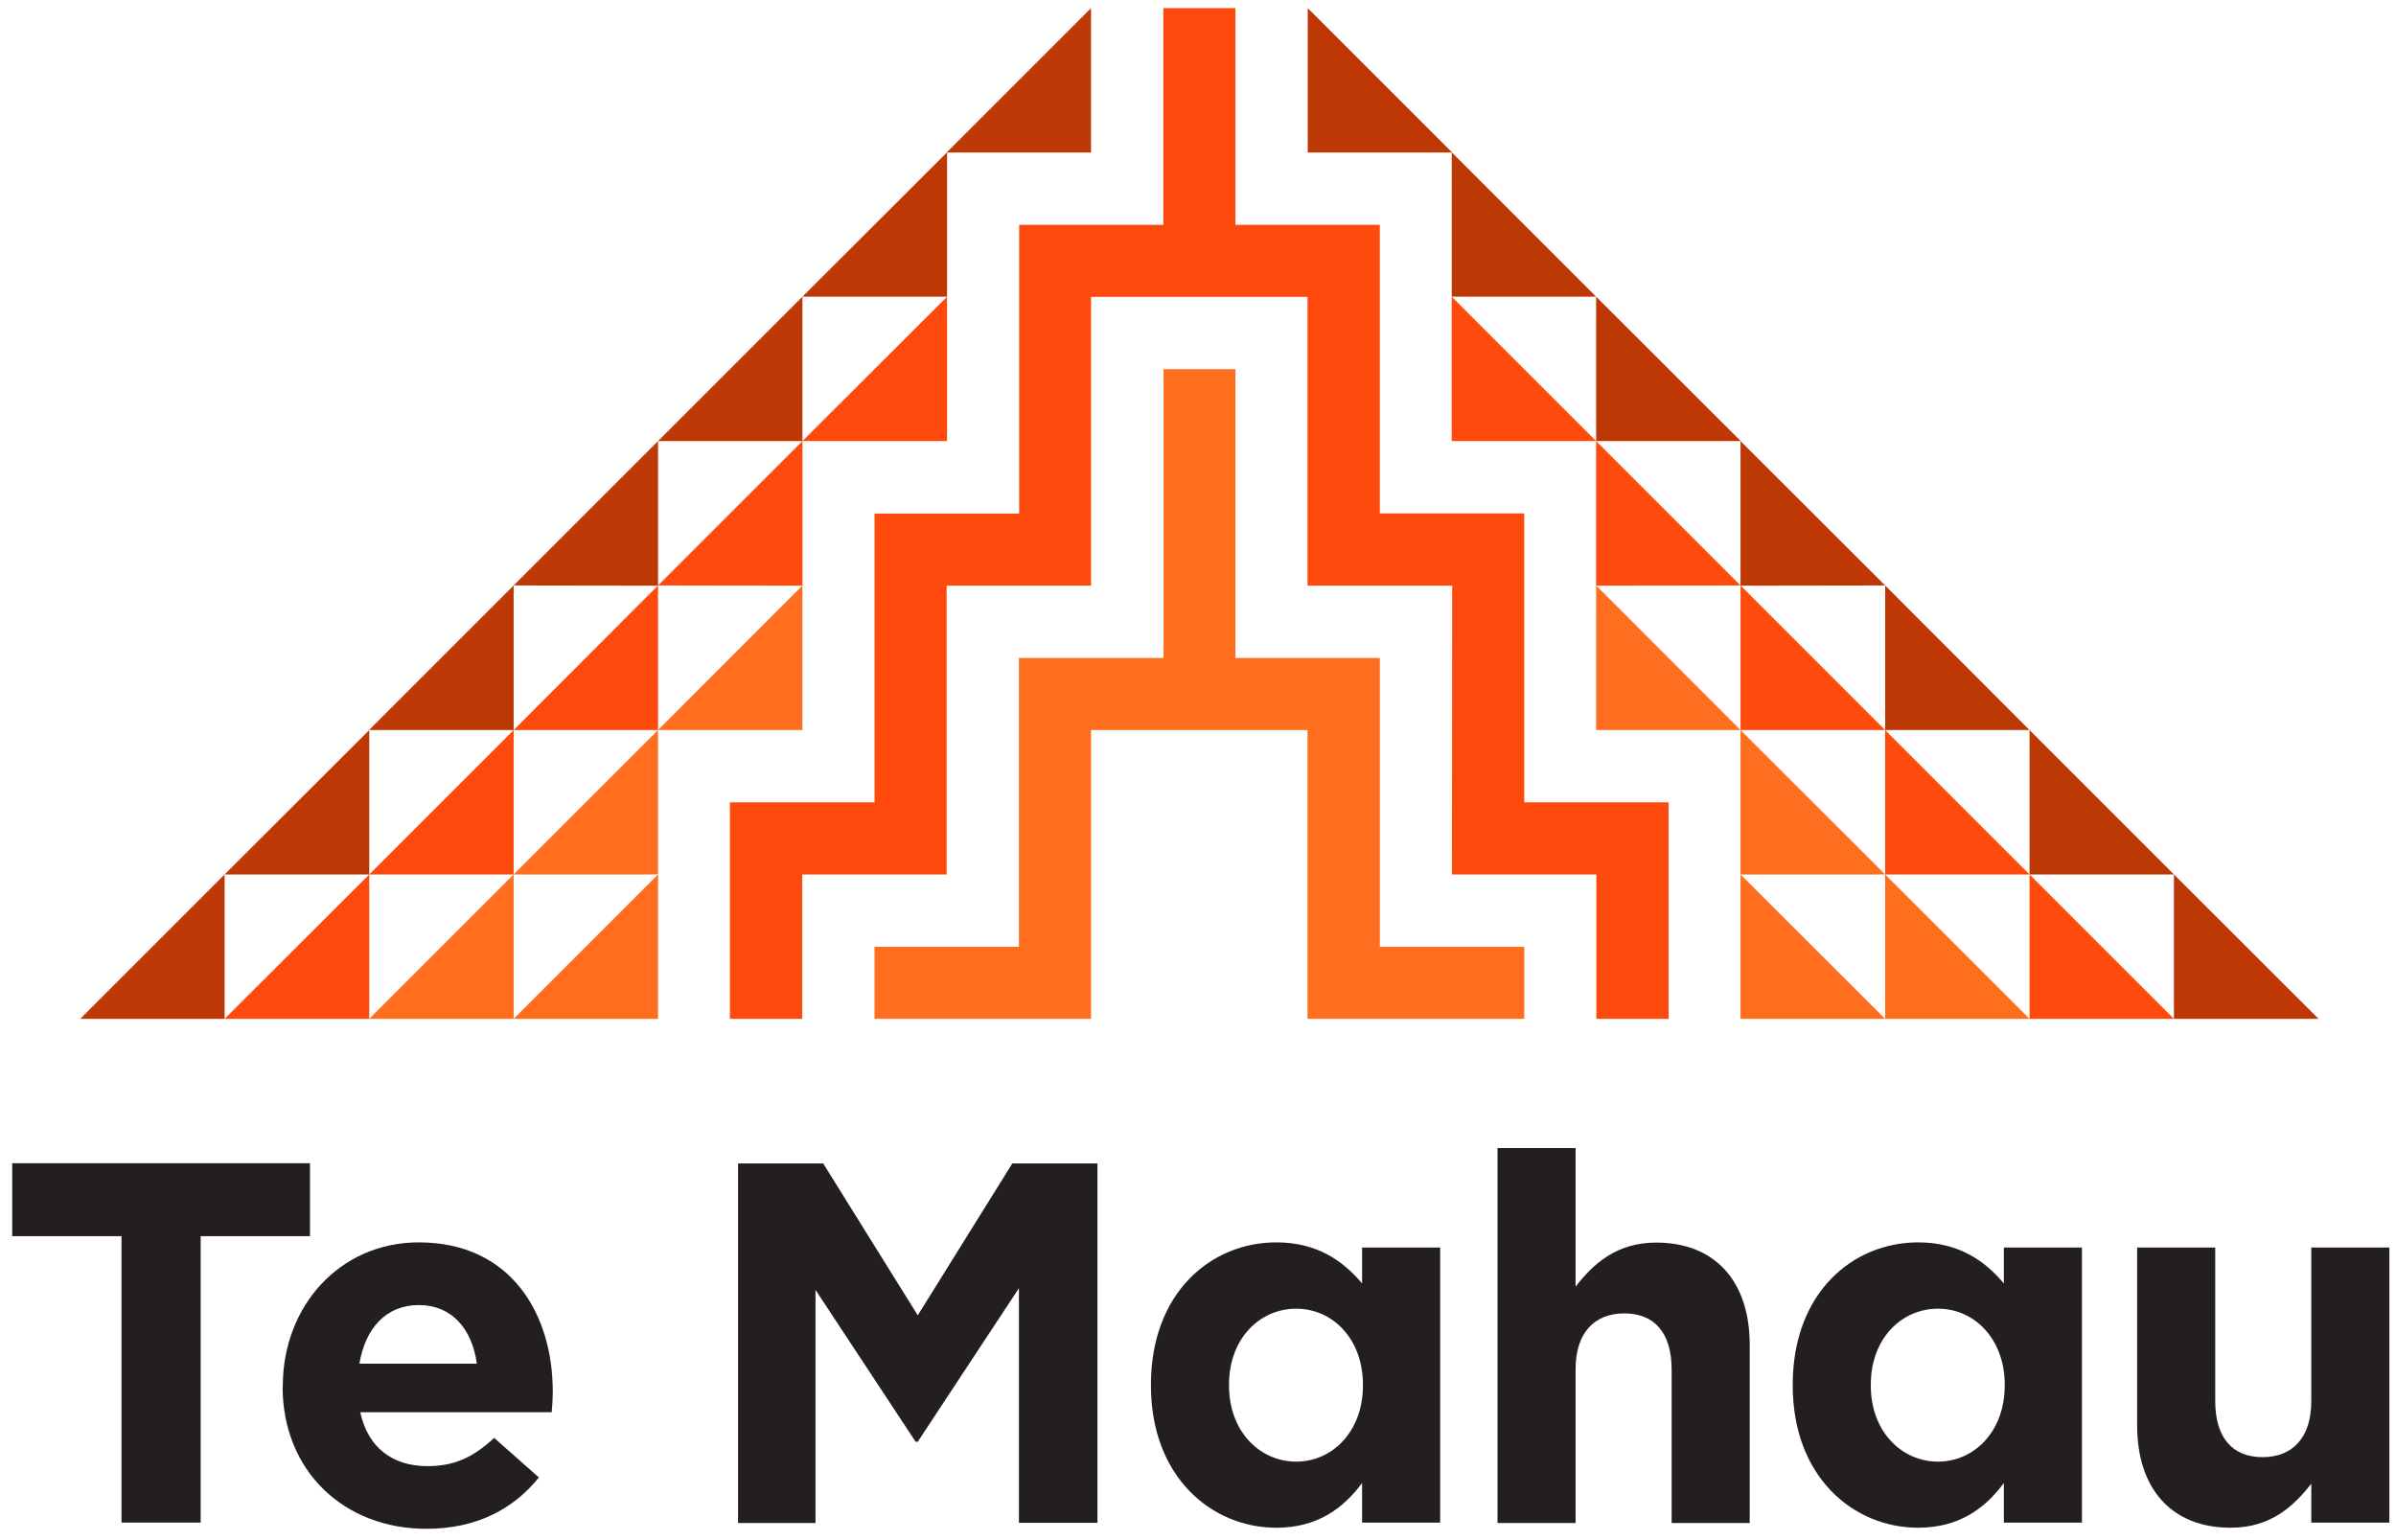<svg width="112" height="72" viewBox="0 0 112 72" fill="none" xmlns="http://www.w3.org/2000/svg">
<path d="M30.76 40.88V47.63H24.01L30.76 40.88Z" fill="#FF6D1E"/>
<path d="M24.01 40.88V47.63H17.26L24.01 40.88Z" fill="#FF6D1E"/>
<path d="M17.26 40.88V47.63H10.5L17.26 40.88Z" fill="#FF4A0E"/>
<path d="M10.5 40.88V47.63H3.75L10.5 40.88Z" fill="#BD3804"/>
<path d="M30.76 34.13V40.88H24.01L30.76 34.13Z" fill="#FF6D1E"/>
<path d="M24.01 34.13V40.88H17.26L24.01 34.13Z" fill="#FF4A0E"/>
<path d="M17.26 34.13V40.88H10.5L17.26 34.13Z" fill="#BD3804"/>
<path d="M37.51 27.37V34.13H30.76L37.51 27.37Z" fill="#FF6D1E"/>
<path d="M30.76 27.37V34.13H24.01L30.76 27.37Z" fill="#FF4A0E"/>
<path d="M24.01 27.37V34.13H17.25L24.01 27.37Z" fill="#BD3804"/>
<path d="M37.51 20.62V27.38L30.76 27.37L37.51 20.62Z" fill="#FF4A0E"/>
<path d="M30.76 20.62V27.38L24.01 27.37L30.76 20.62Z" fill="#BD3804"/>
<path d="M44.27 13.87V20.62H37.51L44.27 13.87Z" fill="#FF4A0E"/>
<path d="M37.51 13.87V20.62H30.76L37.51 13.87Z" fill="#BD3804"/>
<path d="M44.27 7.12V13.87H37.51L44.27 7.12Z" fill="#BD3804"/>
<path d="M51 0.38V7.13H44.25L51 0.38Z" fill="#BD3804"/>
<path d="M81.36 40.88V47.63H88.12L81.36 40.88Z" fill="#FF6D1E"/>
<path d="M88.12 40.88V47.63H94.87L88.12 40.88Z" fill="#FF6D1E"/>
<path d="M94.87 40.88V47.63H101.62L94.87 40.88Z" fill="#FF4A0E"/>
<path d="M101.62 40.88V47.63H108.38L101.62 40.88Z" fill="#BD3804"/>
<path d="M81.36 34.13V40.88H88.12L81.36 34.13Z" fill="#FF6D1E"/>
<path d="M88.12 34.13V40.88H94.87L88.12 34.13Z" fill="#FF4A0E"/>
<path d="M94.87 34.13V40.88H101.62L94.87 34.13Z" fill="#BD3804"/>
<path d="M74.61 27.37V34.13H81.36L74.61 27.37Z" fill="#FF6D1E"/>
<path d="M81.36 27.37V34.13H88.12L81.36 27.37Z" fill="#FF4A0E"/>
<path d="M88.12 27.37V34.13H94.87L88.12 27.37Z" fill="#BD3804"/>
<path d="M74.61 20.62V27.38L81.36 27.37L74.61 20.62Z" fill="#FF4A0E"/>
<path d="M81.36 20.62V27.38L88.12 27.37L81.36 20.62Z" fill="#BD3804"/>
<path d="M67.86 13.87V20.62H74.61L67.86 13.87Z" fill="#FF4A0E"/>
<path d="M74.61 13.87V20.62H81.37L74.61 13.87Z" fill="#BD3804"/>
<path d="M67.86 7.12V13.87H74.61L67.86 7.12Z" fill="#BD3804"/>
<path d="M61.13 0.38V7.13H67.88L61.13 0.38Z" fill="#BD3804"/>
<path d="M64.5 44.26V30.76H57.75V17.26H54.39V30.76H47.63V44.26H40.88V47.63H51V34.13H61.12V47.63H71.25V44.26H64.5Z" fill="#FF6D1E"/>
<path d="M71.25 37.51V24H64.5V10.51H57.75V0.38H54.38V10.51H47.64V24.01H40.88V37.51H34.12V47.63H37.5V40.88H44.25V27.38H51V13.88H61.12V27.38H67.88L67.87 40.88H74.62V47.63H78V37.51H71.25Z" fill="#FF4A0E"/>
<path d="M5.68 57.79H0.57V54.38H14.49V57.79H9.38V71.18H5.68V57.79Z" fill="#231F20"/>
<path d="M13.22 64.83V64.78C13.22 61.11 15.84 58.08 19.58 58.08C23.88 58.08 25.84 61.42 25.84 65.06C25.84 65.35 25.82 65.68 25.79 66.02H16.84C17.2 67.68 18.35 68.54 19.98 68.54C21.2 68.54 22.09 68.16 23.1 67.22L25.19 69.07C23.99 70.56 22.26 71.47 19.93 71.47C16.07 71.47 13.21 68.76 13.21 64.82L13.22 64.83ZM22.29 63.75C22.07 62.12 21.11 61.01 19.58 61.01C18.05 61.01 17.08 62.09 16.8 63.75H22.3H22.29Z" fill="#231F20"/>
<path d="M34.5 54.39H38.48L42.9 61.49L47.32 54.39H51.3V71.19H47.63V60.22L42.9 67.4H42.8L38.12 60.3V71.2H34.5V54.4V54.39Z" fill="#231F20"/>
<path d="M53.8 64.78V64.73C53.8 60.43 56.61 58.08 59.66 58.08C61.6 58.08 62.8 58.97 63.67 60V58.32H67.32V71.18H63.67V69.33C62.78 70.53 61.56 71.42 59.66 71.42C56.66 71.42 53.8 69.07 53.8 64.77V64.78ZM63.71 64.78V64.73C63.71 62.59 62.29 61.18 60.59 61.18C58.89 61.18 57.45 62.57 57.45 64.73V64.78C57.45 66.92 58.89 68.33 60.59 68.33C62.29 68.33 63.71 66.91 63.71 64.78Z" fill="#231F20"/>
<path d="M70 53.67H73.65V60.15C74.49 59.07 75.57 58.09 77.42 58.09C80.18 58.09 81.79 59.91 81.79 62.87V71.2H78.14V64.02C78.14 62.29 77.32 61.4 75.93 61.4C74.54 61.4 73.65 62.29 73.65 64.02V71.2H70V53.68V53.67Z" fill="#231F20"/>
<path d="M83.8 64.78V64.73C83.8 60.43 86.61 58.08 89.66 58.08C91.6 58.08 92.8 58.97 93.67 60V58.32H97.32V71.18H93.67V69.33C92.78 70.53 91.56 71.42 89.66 71.42C86.66 71.42 83.8 69.07 83.8 64.77V64.78ZM93.71 64.78V64.73C93.71 62.59 92.29 61.18 90.59 61.18C88.89 61.18 87.45 62.57 87.45 64.73V64.78C87.45 66.92 88.89 68.33 90.59 68.33C92.29 68.33 93.71 66.91 93.71 64.78Z" fill="#231F20"/>
<path d="M99.9 66.65V58.32H103.55V65.5C103.55 67.23 104.37 68.12 105.76 68.12C107.15 68.12 108.04 67.23 108.04 65.5V58.32H111.69V71.18H108.04V69.36C107.2 70.44 106.12 71.42 104.27 71.42C101.51 71.42 99.9 69.6 99.9 66.64V66.65Z" fill="#231F20"/>
</svg>
